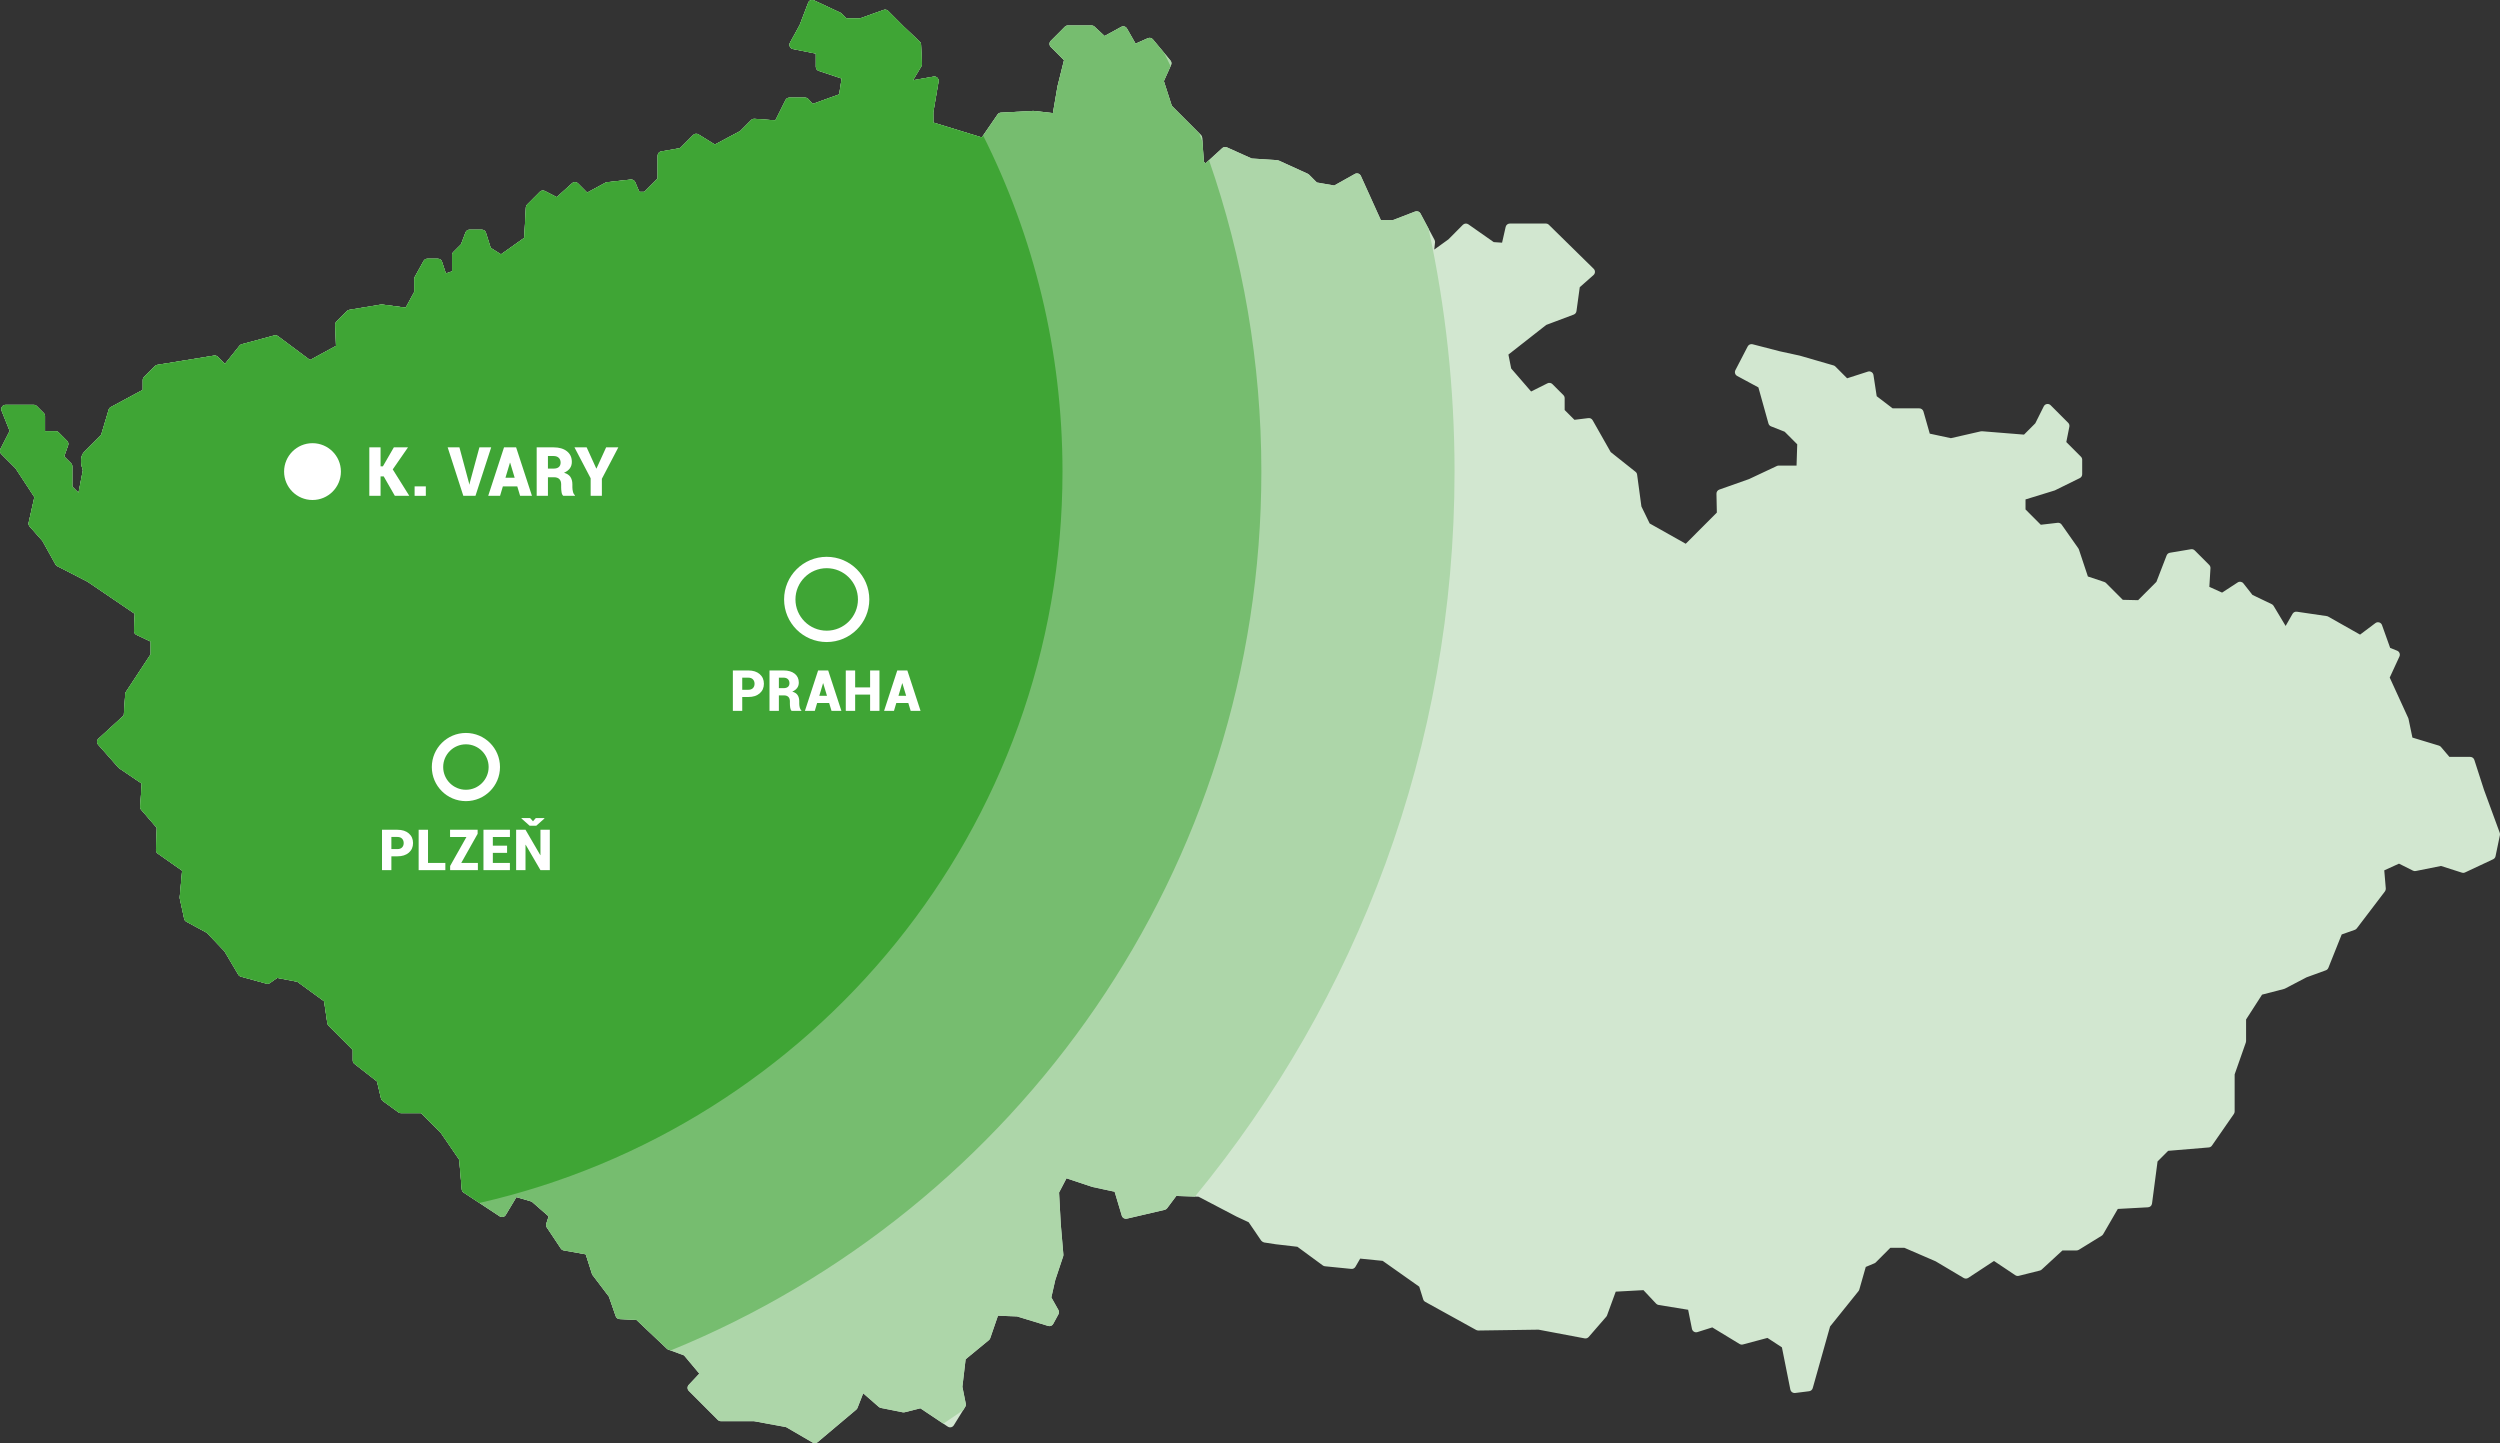 <?xml version="1.0" encoding="utf-8"?>
<!-- Generator: Adobe Illustrator 15.0.0, SVG Export Plug-In  -->
<!DOCTYPE svg PUBLIC "-//W3C//DTD SVG 1.1//EN" "http://www.w3.org/Graphics/SVG/1.1/DTD/svg11.dtd">
<svg version="1.1"
	 xmlns="http://www.w3.org/2000/svg" xmlns:xlink="http://www.w3.org/1999/xlink" xmlns:a="http://ns.adobe.com/AdobeSVGViewerExtensions/3.0/"
	 x="0px" y="0px" width="440px" height="254px" viewBox="0 0 440 254" enable-background="new 0 0 440 254" xml:space="preserve">
<rect x="0" y="0" width="440" height="254" fill="#333333" stroke="none"/>
<defs>
</defs>
<path fill="#D2E7D0" d="M439.954,146.565l-2.773-7.56l-1.7-5.268c-0.103-0.312-0.391-0.523-0.719-0.523h-3.668l-1.478-1.746
	c-0.094-0.111-0.217-0.192-0.356-0.235l-4.676-1.419l-0.683-3.28c-0.011-0.055-0.029-0.109-0.052-0.16l-3.258-7.119l1.711-3.712
	c0.086-0.187,0.091-0.402,0.015-0.595c-0.075-0.194-0.229-0.346-0.419-0.422l-1.23-0.494l-1.436-4.017
	c-0.077-0.226-0.262-0.399-0.49-0.468c-0.233-0.07-0.479-0.025-0.671,0.119l-2.699,2.028l-5.602-3.167
	c-0.078-0.047-0.168-0.076-0.26-0.09l-5.258-0.774c-0.308-0.044-0.611,0.103-0.767,0.373l-1.214,2.133l-2.122-3.542
	c-0.076-0.127-0.189-0.228-0.322-0.293l-3.396-1.627l-1.592-2.031c-0.241-0.307-0.68-0.379-1.004-0.167l-2.749,1.791l-2.242-1.011
	l0.198-3.276c0.014-0.215-0.065-0.426-0.217-0.58l-2.553-2.556c-0.17-0.172-0.411-0.254-0.658-0.212l-3.71,0.62
	c-0.264,0.044-0.482,0.223-0.578,0.473l-1.8,4.654l-3.217,3.221l-2.7-0.063l-2.956-2.962c-0.082-0.082-0.185-0.145-0.296-0.181
	l-2.89-0.965l-1.58-4.753c-0.023-0.07-0.057-0.136-0.099-0.196l-2.94-4.182c-0.16-0.226-0.43-0.35-0.703-0.316l-2.963,0.345
	l-2.69-2.695v-1.763l5.146-1.585l4.407-2.169c0.259-0.126,0.421-0.389,0.421-0.678v-2.556c0-0.199-0.079-0.392-0.22-0.533
	l-2.575-2.58l0.538-2.701c0.05-0.249-0.027-0.503-0.205-0.683l-3.093-3.097c-0.171-0.172-0.415-0.25-0.652-0.212
	c-0.24,0.039-0.446,0.191-0.554,0.408l-1.494,2.988l-1.986,1.992l-7.384-0.594c-0.078-0.009-0.154-0.002-0.227,0.017l-5.255,1.203
	l-3.721-0.799l-1.111-3.901c-0.095-0.325-0.391-0.549-0.727-0.549h-4.696l-2.804-2.139l-0.57-3.725
	c-0.033-0.219-0.161-0.412-0.348-0.527c-0.188-0.116-0.416-0.145-0.627-0.078l-3.662,1.177l-2.07-2.077
	c-0.09-0.09-0.201-0.156-0.323-0.19l-5.926-1.717l-3.527-0.768l-4.796-1.24c-0.339-0.086-0.696,0.072-0.857,0.384l-2.166,4.182
	c-0.188,0.366-0.05,0.816,0.313,1.013l3.737,2.016l1.771,6.353c0.063,0.228,0.229,0.412,0.449,0.5l2.405,0.948l2.21,2.214
	l-0.119,3.744h-3.137c-0.11,0-0.221,0.023-0.32,0.07l-4.915,2.31l-5.223,1.846c-0.308,0.109-0.51,0.401-0.502,0.728l0.069,3.318
	l-5.476,5.487l-6.346-3.571l-1.456-2.993l-0.756-5.611c-0.026-0.193-0.126-0.37-0.279-0.49l-4.37-3.472l-3.177-5.604
	c-0.149-0.264-0.444-0.416-0.747-0.375l-2.456,0.302l-1.722-1.724v-2.089c0-0.199-0.079-0.392-0.222-0.533l-1.934-1.938
	c-0.229-0.23-0.581-0.285-0.87-0.14l-2.879,1.441l-3.507-4.053l-0.487-2.447l6.656-5.218l4.839-1.819
	c0.26-0.097,0.444-0.328,0.482-0.604l0.58-4.214l2.421-2.138c0.155-0.138,0.248-0.337,0.254-0.546
	c0.005-0.208-0.076-0.412-0.226-0.558l-7.888-7.746c-0.141-0.139-0.33-0.215-0.528-0.215h-6.339c-0.353,0-0.659,0.243-0.735,0.587
	l-0.631,2.779l-1.467-0.099l-4.468-3.132c-0.298-0.207-0.707-0.174-0.965,0.085l-2.535,2.556l-2.502,1.802l0.134-1.266
	c0.016-0.151-0.013-0.303-0.084-0.435l-2.477-4.646c-0.178-0.338-0.579-0.485-0.935-0.349l-3.89,1.498h-2.156l-3.512-7.767
	c-0.089-0.193-0.252-0.338-0.451-0.406c-0.202-0.067-0.42-0.046-0.604,0.059l-3.632,2.036l-3.058-0.532l-1.379-1.379
	c-0.063-0.064-0.139-0.117-0.222-0.154l-5.101-2.325c-0.084-0.037-0.172-0.059-0.263-0.065l-4.505-0.3l-4.361-1.959
	c-0.273-0.124-0.595-0.071-0.816,0.131l-2.947,2.69l-0.297-0.297l-0.29-4.209c-0.012-0.183-0.09-0.354-0.219-0.482l-5.129-5.138
	l-1.402-4.353l1.273-2.833c0.119-0.263,0.077-0.57-0.108-0.793l-3.093-3.717c-0.215-0.26-0.577-0.344-0.885-0.207l-2.161,0.962
	l-1.519-2.66c-0.204-0.357-0.655-0.489-1.015-0.289l-2.926,1.6l-1.768-1.645c-0.139-0.129-0.323-0.202-0.513-0.202h-4.175
	c-0.2,0-0.391,0.079-0.533,0.22l-2.474,2.48c-0.142,0.142-0.221,0.333-0.221,0.534c0,0.199,0.08,0.391,0.221,0.533l2.327,2.333
	l-1.145,4.597l-0.808,4.718l-3.438-0.388l-5.722,0.31c-0.234,0.013-0.447,0.132-0.581,0.325l-2.778,4.037l-8.53-2.618l-0.008-1.792
	l0.928-5.422c0.042-0.242-0.037-0.489-0.211-0.662c-0.173-0.174-0.42-0.255-0.663-0.209l-3.63,0.643l1.469-2.454
	c0.076-0.126,0.113-0.273,0.107-0.423l-0.154-3.408c-0.009-0.195-0.094-0.379-0.235-0.515l-2.769-2.619l-2.783-2.787
	c-0.205-0.205-0.51-0.273-0.787-0.178l-4.207,1.505h-2.34l-0.862-0.863c-0.062-0.063-0.134-0.112-0.214-0.149l-4.639-2.17
	c-0.19-0.087-0.407-0.094-0.601-0.016c-0.194,0.079-0.347,0.234-0.421,0.43l-1.504,3.934l-1.701,3.101
	c-0.115,0.21-0.124,0.464-0.022,0.681c0.101,0.218,0.3,0.375,0.536,0.422l4.033,0.808v2.323c0,0.326,0.208,0.615,0.515,0.717
	l4.033,1.345l-0.447,2.801l-4.666,1.686l-0.743-0.85c-0.143-0.164-0.35-0.259-0.567-0.259h-2.785c-0.285,0-0.547,0.163-0.674,0.417
	l-1.785,3.576l-3.671-0.273c-0.218-0.011-0.434,0.064-0.589,0.219l-1.93,1.934l-4.467,2.377l-2.88-1.785
	c-0.295-0.183-0.682-0.14-0.93,0.107l-2.305,2.31l-3.322,0.578c-0.361,0.063-0.625,0.377-0.625,0.744v4.025l-2.341,2.346h-0.892
	l-0.732-1.71c-0.131-0.306-0.449-0.481-0.776-0.453l-4.175,0.465c-0.096,0.012-0.19,0.041-0.275,0.086l-3.218,1.746l-1.612-1.616
	c-0.284-0.284-0.739-0.297-1.038-0.028l-2.706,2.439l-2.089-1.077c-0.29-0.149-0.646-0.094-0.878,0.137l-2.243,2.246
	c-0.132,0.133-0.209,0.308-0.219,0.494l-0.29,5.367l-4.087,2.905l-1.813-1.135l-0.844-2.676c-0.099-0.315-0.39-0.528-0.719-0.528
	h-2.165c-0.313,0-0.594,0.195-0.705,0.487l-0.792,2.095l-1.355,1.356c-0.142,0.143-0.221,0.333-0.221,0.534v2.863l-1.089,0.365
	l-0.689-2.073c-0.103-0.307-0.391-0.515-0.715-0.515h-1.855c-0.274,0-0.526,0.149-0.659,0.389l-1.546,2.788
	c-0.063,0.11-0.095,0.237-0.095,0.365v2.287L71.4,54.153l-4.127-0.551c-0.073-0.008-0.148-0.008-0.224,0.004l-5.566,0.928
	c-0.155,0.026-0.298,0.1-0.409,0.211l-1.856,1.859c-0.148,0.149-0.228,0.352-0.22,0.562l0.138,3.715l-4.579,2.49l-5.645-4.206
	c-0.185-0.136-0.423-0.182-0.646-0.122l-5.721,1.548c-0.155,0.042-0.292,0.132-0.392,0.258l-2.567,3.212l-1.26-1.26
	c-0.172-0.174-0.417-0.258-0.657-0.212L27.7,64.215c-0.157,0.025-0.303,0.1-0.416,0.213l-1.934,1.936
	c-0.142,0.141-0.221,0.334-0.221,0.534v1.718l-5.634,3.04c-0.176,0.095-0.307,0.255-0.364,0.447l-1.337,4.466l-2.958,2.964
	c-0.938,0.939-0.486,2.575-0.249,3.235l-0.77,3.97l-1.096-1.097v-3.562c0-0.201-0.08-0.393-0.221-0.534l-1.209-1.211l0.691-1.953
	c0.097-0.273,0.028-0.58-0.178-0.786l-1.468-1.472C10.194,75.98,10.002,75.9,9.802,75.9H7.926v-2.65c0-0.202-0.08-0.393-0.221-0.535
	l-1.237-1.239c-0.141-0.141-0.333-0.221-0.533-0.221H0.987c-0.25,0-0.484,0.125-0.624,0.332c-0.141,0.208-0.168,0.47-0.076,0.705
	l1.419,3.553l-1.623,3.18c-0.149,0.292-0.093,0.646,0.139,0.877l2.498,2.501l3.338,5.089L5.045,91.98
	c-0.054,0.237,0.01,0.484,0.169,0.667l2.267,2.569l2.28,4.111c0.072,0.132,0.182,0.238,0.313,0.307l5.334,2.74l8.311,5.649
	l-0.135,2.987c-0.014,0.305,0.156,0.586,0.431,0.717l2.506,1.189v2.238l-4.359,6.626c-0.072,0.109-0.114,0.235-0.123,0.365
	l-0.252,3.772l-4.453,4.085c-0.304,0.278-0.328,0.748-0.056,1.059l3.556,4.027c0.042,0.047,0.089,0.088,0.142,0.124l3.972,2.699
	l-0.28,4.06c-0.014,0.197,0.052,0.394,0.182,0.546l2.745,3.183l-0.144,3.885c-0.009,0.254,0.112,0.498,0.321,0.646l4.282,3.003
	l-0.425,4.677c-0.007,0.076-0.002,0.151,0.015,0.228l0.773,3.563c0.046,0.216,0.184,0.399,0.377,0.505l3.607,1.957l3.106,3.258
	l2.431,4.108c0.1,0.168,0.26,0.292,0.448,0.345l4.484,1.237c0.217,0.063,0.449,0.021,0.633-0.107l1.285-0.901l3.542,0.683
	l4.711,3.431l0.573,3.87c0.023,0.16,0.098,0.307,0.212,0.422l4.264,4.272v1.854c0,0.234,0.108,0.452,0.292,0.597l3.966,3.09
	l0.712,2.994c0.041,0.177,0.145,0.331,0.292,0.437l2.783,2.015c0.129,0.095,0.283,0.146,0.441,0.146h3.555l3.44,3.446l3.25,4.734
	l0.447,5.223c0.02,0.23,0.144,0.44,0.337,0.567l6.34,4.183c0.124,0.081,0.268,0.122,0.414,0.122c0.056,0,0.112-0.005,0.167-0.018
	c0.201-0.047,0.374-0.171,0.479-0.348l1.879-3.136l2.697,0.787l2.981,2.604l-0.417,1.292c-0.071,0.218-0.037,0.46,0.09,0.648
	l2.474,3.718c0.114,0.171,0.292,0.289,0.495,0.326l3.884,0.695l1.099,3.439c0.026,0.081,0.066,0.157,0.118,0.226l2.865,3.778
	l1.198,3.449c0.101,0.291,0.368,0.492,0.676,0.507l2.969,0.142l5.364,5.072c0.074,0.072,0.161,0.127,0.257,0.161l2.75,1.014
	l2.688,3.208l-1.862,1.988c-0.278,0.298-0.271,0.763,0.017,1.051l5.103,5.113c0.142,0.139,0.333,0.22,0.533,0.22h5.808l5.68,1.046
	l4.682,2.725c0.117,0.068,0.248,0.103,0.378,0.103c0.174,0,0.346-0.061,0.486-0.179l6.804-5.729
	c0.096-0.082,0.171-0.188,0.217-0.303l1.002-2.566l2.75,2.396c0.098,0.084,0.218,0.145,0.346,0.171l3.866,0.775
	c0.108,0.019,0.223,0.016,0.331-0.008l2.77-0.697l4.825,3.225c0.171,0.115,0.379,0.154,0.579,0.11c0.2-0.045,0.373-0.168,0.48-0.342
	l2.011-3.252c0.101-0.163,0.136-0.358,0.098-0.547l-0.596-2.979l0.57-4.847l4.094-3.368c0.108-0.089,0.189-0.204,0.234-0.339
	l1.364-3.961l3.364,0.132l5.474,1.673c0.342,0.104,0.711-0.044,0.882-0.36l0.928-1.705c0.125-0.228,0.123-0.504-0.004-0.729
	l-1.25-2.226l0.689-3.053l1.392-4.182c0.032-0.098,0.045-0.203,0.037-0.306l-0.462-5.396l-0.298-5.524l1.307-2.502l4.575,1.524
	l3.895,0.835l1.264,4.222c0.114,0.381,0.506,0.607,0.893,0.518l6.649-1.55c0.173-0.039,0.327-0.14,0.434-0.281l1.619-2.164
	l3.92,0.136l6.684,3.497l2.132,0.997l2.204,3.235c0.019,0.028,0.055,0.039,0.076,0.065c0.054,0.061,0.109,0.112,0.181,0.151
	c0.041,0.023,0.084,0.037,0.129,0.053c0.041,0.016,0.076,0.042,0.12,0.052l2.039,0.313l3.822,0.445l4.479,3.288
	c0.108,0.08,0.237,0.13,0.371,0.143l4.64,0.464c0.295,0.033,0.576-0.115,0.727-0.372l0.837-1.44l3.96,0.397l6.433,4.542l0.698,2.233
	c0.059,0.187,0.186,0.341,0.355,0.436l8.969,4.955c0.114,0.063,0.232,0.076,0.375,0.094l10.596-0.151l8.121,1.533
	c0.262,0.053,0.533-0.041,0.709-0.246l3.093-3.563c0.061-0.068,0.106-0.146,0.138-0.234l1.53-4.18l4.878-0.265l2.231,2.378
	c0.114,0.12,0.266,0.201,0.43,0.228l5.206,0.847l0.672,3.36c0.041,0.209,0.171,0.391,0.354,0.501
	c0.184,0.108,0.406,0.135,0.611,0.067l2.612-0.824l4.81,2.922c0.175,0.104,0.386,0.134,0.585,0.081l4.315-1.153l2.546,1.66
	l1.484,7.433c0.07,0.356,0.385,0.606,0.739,0.606c0.03,0,0.062-0.003,0.095-0.005l2.473-0.311c0.301-0.036,0.549-0.251,0.632-0.541
	l3.054-10.854l5.007-6.229c0.063-0.079,0.108-0.168,0.136-0.265l1.138-3.988l1.52-0.636c0.092-0.037,0.175-0.092,0.243-0.162
	l2.563-2.567h2.47l5.492,2.372l4.949,2.942c0.247,0.149,0.557,0.139,0.799-0.017l4.532-2.979l3.76,2.512
	c0.176,0.119,0.393,0.153,0.6,0.105l3.713-0.931c0.122-0.031,0.235-0.091,0.326-0.178l3.651-3.363h2.489
	c0.14,0,0.276-0.039,0.395-0.112l4.021-2.478c0.105-0.066,0.193-0.156,0.257-0.264l2.578-4.45l5.316-0.288
	c0.362-0.019,0.657-0.295,0.706-0.654l0.972-7.414l1.867-1.87l7.147-0.597c0.226-0.019,0.429-0.137,0.556-0.32l3.867-5.577
	c0.086-0.126,0.133-0.276,0.133-0.432v-6.53l1.968-5.611c0.029-0.08,0.044-0.166,0.044-0.25v-3.804l2.812-4.369l3.893-1.009
	c0.056-0.016,0.107-0.037,0.157-0.063l3.776-1.974l3.402-1.239c0.201-0.073,0.361-0.229,0.443-0.429l2.347-5.879l2.309-0.814
	c0.139-0.05,0.259-0.138,0.348-0.256l4.949-6.504c0.113-0.149,0.168-0.337,0.152-0.522l-0.268-3.187l2.592-1.18l2.463,1.231
	c0.148,0.077,0.316,0.098,0.484,0.066l4.448-0.892l3.68,1.18c0.184,0.058,0.379,0.045,0.551-0.037l4.946-2.321
	c0.215-0.104,0.371-0.297,0.42-0.531l0.771-3.717C440.013,146.842,440.003,146.699,439.954,146.565z"/>
<path fill="#ADD6A9" d="M251.426,40.236l-1.418-2.66c-0.178-0.338-0.579-0.485-0.935-0.349l-3.89,1.498h-2.156l-3.512-7.767
	c-0.089-0.193-0.252-0.338-0.451-0.406c-0.202-0.067-0.42-0.046-0.604,0.059l-3.632,2.036l-3.058-0.532l-1.379-1.379
	c-0.063-0.064-0.139-0.117-0.222-0.154l-5.101-2.325c-0.084-0.037-0.172-0.059-0.263-0.065l-4.505-0.3l-4.361-1.959
	c-0.273-0.124-0.595-0.071-0.816,0.131l-2.947,2.69l-0.297-0.297l-0.29-4.209c-0.012-0.183-0.09-0.354-0.219-0.482l-5.129-5.138
	l-1.402-4.353l1.273-2.833c0.119-0.263,0.077-0.57-0.108-0.793l-3.093-3.717c-0.215-0.26-0.577-0.344-0.885-0.207l-2.161,0.962
	l-1.519-2.66c-0.204-0.357-0.655-0.489-1.015-0.289l-2.926,1.6l-1.768-1.645c-0.139-0.129-0.323-0.202-0.513-0.202h-4.175
	c-0.2,0-0.391,0.079-0.533,0.22l-2.474,2.48c-0.142,0.142-0.221,0.333-0.221,0.534c0,0.199,0.08,0.391,0.221,0.533l2.327,2.333
	l-1.145,4.597l-0.808,4.718l-3.438-0.388l-5.722,0.31c-0.234,0.013-0.447,0.132-0.581,0.325l-2.778,4.037l-8.53-2.618l-0.008-1.792
	l0.928-5.422c0.042-0.242-0.037-0.489-0.211-0.662c-0.173-0.174-0.42-0.255-0.663-0.209l-3.63,0.643l1.469-2.454
	c0.076-0.126,0.113-0.273,0.107-0.423l-0.154-3.408c-0.009-0.195-0.094-0.379-0.235-0.515l-2.769-2.619l-2.783-2.787
	c-0.205-0.205-0.51-0.273-0.787-0.178l-4.207,1.505h-2.34l-0.862-0.863c-0.062-0.063-0.134-0.112-0.214-0.149l-4.639-2.17
	c-0.19-0.087-0.407-0.094-0.601-0.016c-0.194,0.079-0.347,0.234-0.421,0.43l-1.504,3.934l-1.701,3.101
	c-0.115,0.21-0.124,0.464-0.022,0.681c0.101,0.218,0.3,0.375,0.536,0.422l4.033,0.808v2.323c0,0.326,0.208,0.615,0.515,0.717
	l4.033,1.345l-0.447,2.801l-4.666,1.686l-0.743-0.85c-0.143-0.164-0.35-0.259-0.567-0.259h-2.785c-0.285,0-0.547,0.163-0.674,0.417
	l-1.785,3.576l-3.671-0.273c-0.218-0.011-0.434,0.064-0.589,0.219l-1.93,1.934l-4.467,2.377l-2.88-1.785
	c-0.295-0.183-0.682-0.14-0.93,0.107l-2.305,2.31l-3.322,0.578c-0.361,0.063-0.625,0.377-0.625,0.744v4.025l-2.341,2.346h-0.892
	l-0.732-1.71c-0.131-0.306-0.449-0.481-0.776-0.453l-4.175,0.465c-0.096,0.012-0.19,0.041-0.275,0.086l-3.218,1.746l-1.612-1.616
	c-0.284-0.284-0.739-0.297-1.038-0.028l-2.706,2.439l-2.089-1.077c-0.29-0.149-0.646-0.094-0.878,0.137l-2.243,2.246
	c-0.132,0.133-0.209,0.308-0.219,0.494l-0.29,5.367l-4.087,2.905l-1.813-1.135l-0.844-2.676c-0.099-0.315-0.39-0.528-0.719-0.528
	h-2.165c-0.313,0-0.594,0.195-0.705,0.487l-0.792,2.095l-1.355,1.356c-0.142,0.143-0.221,0.333-0.221,0.534v2.863l-1.089,0.365
	l-0.689-2.073c-0.103-0.307-0.391-0.515-0.715-0.515h-1.855c-0.274,0-0.526,0.149-0.659,0.389l-1.546,2.788
	c-0.063,0.11-0.095,0.237-0.095,0.365v2.287L71.4,54.153l-4.127-0.551c-0.073-0.008-0.148-0.008-0.224,0.004l-5.566,0.928
	c-0.155,0.026-0.298,0.1-0.409,0.211l-1.856,1.859c-0.148,0.149-0.228,0.352-0.22,0.562l0.138,3.715l-4.579,2.49l-5.645-4.206
	c-0.185-0.136-0.423-0.182-0.646-0.122l-5.721,1.548c-0.155,0.042-0.292,0.132-0.392,0.258l-2.567,3.212l-1.26-1.26
	c-0.172-0.174-0.417-0.258-0.657-0.212L27.7,64.215c-0.157,0.025-0.303,0.1-0.416,0.213l-1.934,1.936
	c-0.142,0.141-0.221,0.334-0.221,0.534v1.718l-5.634,3.04c-0.176,0.095-0.307,0.255-0.364,0.447l-1.337,4.466l-2.958,2.964
	c-0.938,0.939-0.486,2.575-0.249,3.235l-0.77,3.97l-1.096-1.097v-3.562c0-0.201-0.08-0.393-0.221-0.534l-1.209-1.211l0.691-1.953
	c0.097-0.273,0.028-0.58-0.178-0.786l-1.468-1.472C10.194,75.98,10.002,75.9,9.802,75.9H7.926v-2.65c0-0.202-0.08-0.393-0.221-0.535
	l-1.237-1.239c-0.141-0.141-0.333-0.221-0.533-0.221H0.987c-0.25,0-0.484,0.125-0.624,0.332c-0.141,0.208-0.168,0.47-0.076,0.705
	l1.419,3.553l-1.623,3.18c-0.149,0.292-0.093,0.646,0.139,0.877l2.498,2.501l3.338,5.089L5.045,91.98
	c-0.054,0.237,0.01,0.484,0.169,0.667l2.267,2.569l2.28,4.111c0.072,0.132,0.182,0.238,0.313,0.307l5.334,2.74l8.311,5.649
	l-0.135,2.987c-0.014,0.305,0.156,0.586,0.431,0.717l2.506,1.189v2.238l-4.359,6.626c-0.072,0.109-0.114,0.235-0.123,0.365
	l-0.252,3.772l-4.453,4.085c-0.304,0.278-0.328,0.748-0.056,1.059l3.556,4.027c0.042,0.047,0.089,0.088,0.142,0.124l3.972,2.699
	l-0.28,4.06c-0.014,0.197,0.052,0.394,0.182,0.546l2.745,3.183l-0.144,3.885c-0.009,0.254,0.112,0.498,0.321,0.646l4.282,3.003
	l-0.425,4.677c-0.007,0.076-0.002,0.151,0.015,0.228l0.773,3.563c0.046,0.216,0.184,0.399,0.377,0.505l3.607,1.957l3.106,3.258
	l2.431,4.108c0.1,0.168,0.26,0.292,0.448,0.345l4.484,1.237c0.217,0.063,0.449,0.021,0.633-0.107l1.285-0.901l3.542,0.683
	l4.711,3.431l0.573,3.87c0.023,0.16,0.098,0.307,0.212,0.422l4.264,4.272v1.854c0,0.234,0.108,0.452,0.292,0.597l3.966,3.09
	l0.712,2.994c0.041,0.177,0.145,0.331,0.292,0.437l2.783,2.015c0.129,0.095,0.283,0.146,0.441,0.146h3.555l3.44,3.446l3.25,4.734
	l0.447,5.223c0.02,0.23,0.144,0.44,0.337,0.567l6.34,4.183c0.124,0.081,0.268,0.122,0.414,0.122c0.056,0,0.112-0.005,0.167-0.018
	c0.201-0.047,0.374-0.171,0.479-0.348l1.879-3.136l2.697,0.787l2.981,2.604l-0.417,1.292c-0.071,0.218-0.037,0.46,0.09,0.648
	l2.474,3.718c0.114,0.171,0.292,0.289,0.495,0.326l3.884,0.695l1.099,3.439c0.026,0.081,0.066,0.157,0.118,0.226l2.865,3.778
	l1.198,3.449c0.101,0.291,0.368,0.492,0.676,0.507l2.969,0.142l5.364,5.072c0.074,0.072,0.161,0.127,0.257,0.161l2.75,1.014
	l2.688,3.208l-1.862,1.988c-0.278,0.298-0.271,0.763,0.017,1.051l5.103,5.113c0.142,0.139,0.333,0.22,0.533,0.22h5.808l5.68,1.046
	l4.682,2.725c0.117,0.068,0.248,0.103,0.378,0.103c0.174,0,0.346-0.061,0.486-0.179l6.804-5.729
	c0.096-0.082,0.171-0.188,0.217-0.303l1.002-2.566l2.75,2.396c0.098,0.084,0.218,0.145,0.346,0.171l3.866,0.775
	c0.108,0.019,0.223,0.016,0.331-0.008l2.77-0.697l4.044,2.703c1.17-0.777,2.331-1.567,3.484-2.368l0.367-0.594
	c0.101-0.163,0.136-0.358,0.098-0.547l-0.596-2.979l0.57-4.847l4.094-3.368c0.108-0.089,0.189-0.204,0.234-0.339l1.364-3.961
	l3.364,0.132l5.474,1.673c0.342,0.104,0.711-0.044,0.882-0.36l0.928-1.705c0.125-0.228,0.123-0.504-0.004-0.729l-1.25-2.226
	l0.689-3.053l1.392-4.182c0.032-0.098,0.045-0.203,0.037-0.306l-0.462-5.396l-0.298-5.524l1.307-2.502l4.575,1.524l3.895,0.835
	l1.264,4.222c0.114,0.381,0.506,0.607,0.893,0.518l6.649-1.55c0.173-0.039,0.327-0.14,0.434-0.281l1.619-2.164l3.277,0.113
	C238.856,175.892,256,131.448,256,83C256,68.323,254.412,54.019,251.426,40.236z"/>
<path fill="#76BD6F" d="M212.788,28.197l-0.611,0.558l-0.297-0.297l-0.239-3.47c-0.19-0.515-0.389-1.025-0.584-1.538l-4.814-4.823
	l-1.402-4.353l1.181-2.628c-0.371-0.782-0.748-1.56-1.129-2.335l-1.98-2.379c-0.215-0.26-0.577-0.344-0.885-0.207l-2.161,0.962
	l-1.519-2.66c-0.204-0.357-0.655-0.489-1.015-0.289l-2.926,1.6l-1.768-1.645c-0.139-0.129-0.323-0.202-0.513-0.202h-4.175
	c-0.2,0-0.391,0.079-0.533,0.22l-2.474,2.48c-0.142,0.142-0.221,0.333-0.221,0.534c0,0.199,0.08,0.391,0.221,0.533l2.327,2.333
	l-1.145,4.597l-0.808,4.718l-3.438-0.388l-5.722,0.31c-0.234,0.013-0.447,0.132-0.581,0.325l-2.778,4.037l-8.53-2.618l-0.008-1.792
	l0.928-5.422c0.042-0.242-0.037-0.489-0.211-0.662c-0.173-0.174-0.42-0.255-0.663-0.209l-3.63,0.643l1.469-2.454
	c0.076-0.126,0.113-0.273,0.107-0.423l-0.154-3.408c-0.009-0.195-0.094-0.379-0.235-0.515l-2.769-2.619l-2.783-2.787
	c-0.205-0.205-0.51-0.273-0.787-0.178l-4.207,1.505h-2.34l-0.862-0.863c-0.062-0.063-0.134-0.112-0.214-0.149l-4.639-2.17
	c-0.19-0.087-0.407-0.094-0.601-0.016c-0.194,0.079-0.347,0.234-0.421,0.43l-1.504,3.934l-1.701,3.101
	c-0.115,0.21-0.124,0.464-0.022,0.681c0.101,0.218,0.3,0.375,0.536,0.422l4.033,0.808v2.323c0,0.326,0.208,0.615,0.515,0.717
	l4.033,1.345l-0.447,2.801l-4.666,1.686l-0.743-0.85c-0.143-0.164-0.35-0.259-0.567-0.259h-2.785c-0.285,0-0.547,0.163-0.674,0.417
	l-1.785,3.576l-3.671-0.273c-0.218-0.011-0.434,0.064-0.589,0.219l-1.93,1.934l-4.467,2.377l-2.88-1.785
	c-0.295-0.183-0.682-0.14-0.93,0.107l-2.305,2.31l-3.322,0.578c-0.361,0.063-0.625,0.377-0.625,0.744v4.025l-2.341,2.346h-0.892
	l-0.732-1.71c-0.131-0.306-0.449-0.481-0.776-0.453l-4.175,0.465c-0.096,0.012-0.19,0.041-0.275,0.086l-3.218,1.746l-1.612-1.616
	c-0.284-0.284-0.739-0.297-1.038-0.028l-2.706,2.439l-2.089-1.077c-0.29-0.149-0.646-0.094-0.878,0.137l-2.243,2.246
	c-0.132,0.133-0.209,0.308-0.219,0.494l-0.29,5.367l-4.087,2.905l-1.813-1.135l-0.844-2.676c-0.099-0.315-0.39-0.528-0.719-0.528
	h-2.165c-0.313,0-0.594,0.195-0.705,0.487l-0.792,2.095l-1.355,1.356c-0.142,0.143-0.221,0.333-0.221,0.534v2.863l-1.089,0.365
	l-0.689-2.073c-0.103-0.307-0.391-0.515-0.715-0.515h-1.855c-0.274,0-0.526,0.149-0.659,0.389l-1.546,2.788
	c-0.063,0.11-0.095,0.237-0.095,0.365v2.287L71.4,54.153l-4.127-0.551c-0.073-0.008-0.148-0.008-0.224,0.004l-5.566,0.928
	c-0.155,0.026-0.298,0.1-0.409,0.211l-1.856,1.859c-0.148,0.149-0.228,0.352-0.22,0.562l0.138,3.715l-4.579,2.49l-5.645-4.206
	c-0.185-0.136-0.423-0.182-0.646-0.122l-5.721,1.548c-0.155,0.042-0.292,0.132-0.392,0.258l-2.567,3.212l-1.26-1.26
	c-0.172-0.174-0.417-0.258-0.657-0.212L27.7,64.215c-0.157,0.025-0.303,0.1-0.416,0.213l-1.934,1.936
	c-0.142,0.141-0.221,0.334-0.221,0.534v1.718l-5.634,3.04c-0.176,0.095-0.307,0.255-0.364,0.447l-1.337,4.466l-2.958,2.964
	c-0.938,0.939-0.486,2.575-0.249,3.235l-0.77,3.97l-1.096-1.097v-3.562c0-0.201-0.08-0.393-0.221-0.534l-1.209-1.211l0.691-1.953
	c0.097-0.273,0.028-0.58-0.178-0.786l-1.468-1.472C10.194,75.98,10.002,75.9,9.802,75.9H7.926v-2.65c0-0.202-0.08-0.393-0.221-0.535
	l-1.237-1.239c-0.141-0.141-0.333-0.221-0.533-0.221H0.987c-0.25,0-0.484,0.125-0.624,0.332c-0.141,0.208-0.168,0.47-0.076,0.705
	l1.419,3.553l-1.623,3.18c-0.149,0.292-0.093,0.646,0.139,0.877l2.498,2.501l3.338,5.089L5.045,91.98
	c-0.054,0.237,0.01,0.484,0.169,0.667l2.267,2.569l2.28,4.111c0.072,0.132,0.182,0.238,0.313,0.307l5.334,2.74l8.311,5.649
	l-0.135,2.987c-0.014,0.305,0.156,0.586,0.431,0.717l2.506,1.189v2.238l-4.359,6.626c-0.072,0.109-0.114,0.235-0.123,0.365
	l-0.252,3.772l-4.453,4.085c-0.304,0.278-0.328,0.748-0.056,1.059l3.556,4.027c0.042,0.047,0.089,0.088,0.142,0.124l3.972,2.699
	l-0.28,4.06c-0.014,0.197,0.052,0.394,0.182,0.546l2.745,3.183l-0.144,3.885c-0.009,0.254,0.112,0.498,0.321,0.646l4.282,3.003
	l-0.425,4.677c-0.007,0.076-0.002,0.151,0.015,0.228l0.773,3.563c0.046,0.216,0.184,0.399,0.377,0.505l3.607,1.957l3.106,3.258
	l2.431,4.108c0.1,0.168,0.26,0.292,0.448,0.345l4.484,1.237c0.217,0.063,0.449,0.021,0.633-0.107l1.285-0.901l3.542,0.683
	l4.711,3.431l0.573,3.87c0.023,0.16,0.098,0.307,0.212,0.422l4.264,4.272v1.854c0,0.234,0.108,0.452,0.292,0.597l3.966,3.09
	l0.712,2.994c0.041,0.177,0.145,0.331,0.292,0.437l2.783,2.015c0.129,0.095,0.283,0.146,0.441,0.146h3.555l3.44,3.446l3.25,4.734
	l0.447,5.223c0.02,0.23,0.144,0.44,0.337,0.567l6.34,4.183c0.124,0.081,0.268,0.122,0.414,0.122c0.056,0,0.112-0.005,0.167-0.018
	c0.201-0.047,0.374-0.171,0.479-0.348l1.879-3.136l2.697,0.787l2.981,2.604l-0.417,1.292c-0.071,0.218-0.037,0.46,0.09,0.648
	l2.474,3.718c0.114,0.171,0.292,0.289,0.495,0.326l3.884,0.695l1.099,3.439c0.026,0.081,0.066,0.157,0.118,0.226l2.865,3.778
	l1.198,3.449c0.101,0.291,0.368,0.492,0.676,0.507l2.969,0.142l5.364,5.072c0.074,0.072,0.161,0.127,0.257,0.161l0.399,0.147
	C179.017,212.804,222,152.927,222,83C222,63.802,218.75,45.365,212.788,28.197z"/>
<path fill="#3FA535" d="M173.03,23.854l-0.231,0.336l-8.53-2.618l-0.008-1.792l0.928-5.422c0.042-0.242-0.037-0.489-0.211-0.662
	c-0.173-0.174-0.42-0.255-0.663-0.209l-3.63,0.643l1.469-2.454c0.076-0.126,0.113-0.273,0.107-0.423l-0.154-3.408
	c-0.009-0.195-0.094-0.379-0.235-0.515l-2.769-2.619l-2.783-2.787c-0.205-0.205-0.51-0.273-0.787-0.178l-4.207,1.505h-2.34
	l-0.862-0.863c-0.062-0.063-0.134-0.112-0.214-0.149l-4.639-2.17c-0.19-0.087-0.407-0.094-0.601-0.016
	c-0.194,0.079-0.347,0.234-0.421,0.43l-1.504,3.934l-1.701,3.101c-0.115,0.21-0.124,0.464-0.022,0.681
	c0.101,0.218,0.3,0.375,0.536,0.422l4.033,0.808v2.323c0,0.326,0.208,0.615,0.515,0.717l4.033,1.345l-0.447,2.801l-4.666,1.686
	l-0.743-0.85c-0.143-0.164-0.35-0.259-0.567-0.259h-2.785c-0.285,0-0.547,0.163-0.674,0.417l-1.785,3.576l-3.671-0.273
	c-0.218-0.011-0.434,0.064-0.589,0.219l-1.93,1.934l-4.467,2.377l-2.88-1.785c-0.295-0.183-0.682-0.14-0.93,0.107l-2.305,2.31
	l-3.322,0.578c-0.361,0.063-0.625,0.377-0.625,0.744v4.025l-2.341,2.346h-0.892l-0.732-1.71c-0.131-0.306-0.449-0.481-0.776-0.453
	l-4.175,0.465c-0.096,0.012-0.19,0.041-0.275,0.086l-3.218,1.746l-1.612-1.616c-0.284-0.284-0.739-0.297-1.038-0.028l-2.706,2.439
	l-2.089-1.077c-0.29-0.149-0.646-0.094-0.878,0.137l-2.243,2.246c-0.132,0.133-0.209,0.308-0.219,0.494l-0.29,5.367l-4.087,2.905
	l-1.813-1.135l-0.844-2.676c-0.099-0.315-0.39-0.528-0.719-0.528h-2.165c-0.313,0-0.594,0.195-0.705,0.487l-0.792,2.095
	l-1.355,1.356c-0.142,0.143-0.221,0.333-0.221,0.534v2.863l-1.089,0.365l-0.689-2.073c-0.103-0.307-0.391-0.515-0.715-0.515h-1.855
	c-0.274,0-0.526,0.149-0.659,0.389l-1.546,2.788c-0.063,0.11-0.095,0.237-0.095,0.365v2.287L71.4,54.153l-4.127-0.551
	c-0.073-0.008-0.148-0.008-0.224,0.004l-5.566,0.928c-0.155,0.026-0.298,0.1-0.409,0.211l-1.856,1.859
	c-0.148,0.149-0.228,0.352-0.22,0.562l0.138,3.715l-4.579,2.49l-5.645-4.206c-0.185-0.136-0.423-0.182-0.646-0.122l-5.721,1.548
	c-0.155,0.042-0.292,0.132-0.392,0.258l-2.567,3.212l-1.26-1.26c-0.172-0.174-0.417-0.258-0.657-0.212L27.7,64.215
	c-0.157,0.025-0.303,0.1-0.416,0.213l-1.934,1.936c-0.142,0.141-0.221,0.334-0.221,0.534v1.718l-5.634,3.04
	c-0.176,0.095-0.307,0.255-0.364,0.447l-1.337,4.466l-2.958,2.964c-0.938,0.939-0.486,2.575-0.249,3.235l-0.77,3.97l-1.096-1.097
	v-3.562c0-0.201-0.08-0.393-0.221-0.534l-1.209-1.211l0.691-1.953c0.097-0.273,0.028-0.58-0.178-0.786l-1.468-1.472
	C10.194,75.98,10.002,75.9,9.802,75.9H7.926v-2.65c0-0.202-0.08-0.393-0.221-0.535l-1.237-1.239
	c-0.141-0.141-0.333-0.221-0.533-0.221H0.987c-0.25,0-0.484,0.125-0.624,0.332c-0.141,0.208-0.168,0.47-0.076,0.705l1.419,3.553
	l-1.623,3.18c-0.149,0.292-0.093,0.646,0.139,0.877l2.498,2.501l3.338,5.089L5.045,91.98c-0.054,0.237,0.01,0.484,0.169,0.667
	l2.267,2.569l2.28,4.111c0.072,0.132,0.182,0.238,0.313,0.307l5.334,2.74l8.311,5.649l-0.135,2.987
	c-0.014,0.305,0.156,0.586,0.431,0.717l2.506,1.189v2.238l-4.359,6.626c-0.072,0.109-0.114,0.235-0.123,0.365l-0.252,3.772
	l-4.453,4.085c-0.304,0.278-0.328,0.748-0.056,1.059l3.556,4.027c0.042,0.047,0.089,0.088,0.142,0.124l3.972,2.699l-0.28,4.06
	c-0.014,0.197,0.052,0.394,0.182,0.546l2.745,3.183l-0.144,3.885c-0.009,0.254,0.112,0.498,0.321,0.646l4.282,3.003l-0.425,4.677
	c-0.007,0.076-0.002,0.151,0.015,0.228l0.773,3.563c0.046,0.216,0.184,0.399,0.377,0.505l3.607,1.957l3.106,3.258l2.431,4.108
	c0.1,0.168,0.26,0.292,0.448,0.345l4.484,1.237c0.217,0.063,0.449,0.021,0.633-0.107l1.285-0.901l3.542,0.683l4.711,3.431
	l0.573,3.87c0.023,0.16,0.098,0.307,0.212,0.422l4.264,4.272v1.854c0,0.234,0.108,0.452,0.292,0.597l3.966,3.09l0.712,2.994
	c0.041,0.177,0.145,0.331,0.292,0.437l2.783,2.015c0.129,0.095,0.283,0.146,0.441,0.146h3.555l3.44,3.446l3.25,4.734l0.447,5.223
	c0.02,0.23,0.144,0.44,0.337,0.567l2.774,1.83C143.139,198.357,187,145.804,187,83C187,61.734,181.964,41.647,173.03,23.854z"/>
<circle fill="#FFFFFF" cx="55" cy="83" r="5"/>
<g>
	<path fill="#FFFFFF" d="M82,131c2.206,0,4,1.794,4,4s-1.794,4-4,4s-4-1.794-4-4S79.794,131,82,131 M82,129c-3.313,0-6,2.687-6,6
		s2.687,6,6,6s6-2.687,6-6S85.313,129,82,129L82,129z"/>
</g>
<g>
	<path fill="#FFFFFF" d="M145.5,100c3.033,0,5.5,2.467,5.5,5.5s-2.467,5.5-5.5,5.5s-5.5-2.467-5.5-5.5S142.467,100,145.5,100
		 M145.5,98c-4.142,0-7.5,3.357-7.5,7.5s3.358,7.5,7.5,7.5s7.5-3.357,7.5-7.5S149.642,98,145.5,98L145.5,98z"/>
</g>
<path fill="#FFFFFF" d="M67.531,83.844H66.98v3.422H65v-8.531h1.98v3.34h0.41l1.928-3.34h2.49l-2.684,3.879l2.912,4.652h-2.543
	L67.531,83.844z"/>
<path fill="#FFFFFF" d="M74.946,87.266h-1.975v-1.664h1.975V87.266z"/>
<path fill="#FFFFFF" d="M82.528,84.951l0.059,0.311h0.035l0.059-0.287l1.693-6.24h2.074l-2.766,8.531h-2.139l-2.754-8.531h2.068
	L82.528,84.951z"/>
<path fill="#FFFFFF" d="M91.04,85.607h-2.537l-0.492,1.658h-2.086l2.783-8.531h1.061v0.006l0.006-0.006h1.061l2.789,8.531h-2.086
	L91.04,85.607z M88.96,84.084h1.623l-0.797-2.648h-0.035L88.96,84.084z"/>
<path fill="#FFFFFF" d="M96.436,83.996v3.27h-1.98v-8.531h2.971c0.988,0,1.771,0.229,2.35,0.686s0.867,1.082,0.867,1.875
	c0,0.441-0.116,0.82-0.349,1.137s-0.575,0.574-1.028,0.773c0.523,0.148,0.899,0.396,1.128,0.741s0.343,0.776,0.343,1.292v0.539
	c0,0.223,0.033,0.477,0.1,0.762s0.182,0.488,0.346,0.609v0.117h-2.045c-0.156-0.121-0.258-0.334-0.305-0.639s-0.07-0.592-0.07-0.861
	V85.25c0-0.406-0.107-0.717-0.322-0.932s-0.529-0.322-0.943-0.322H96.436z M96.436,82.473h1.002c0.398,0,0.703-0.091,0.914-0.272
	s0.316-0.442,0.316-0.782c0-0.348-0.108-0.628-0.325-0.841s-0.522-0.319-0.917-0.319h-0.99V82.473z"/>
<path fill="#FFFFFF" d="M104.946,82.461h0.035l1.699-3.727h2.145l-2.895,5.531v3h-1.975v-3.088l-2.848-5.443h2.145L104.946,82.461z"
	/>
<path fill="#FFFFFF" d="M68.883,150.71v2.437h-1.65v-7.109h2.715c0.843,0,1.512,0.215,2.007,0.645s0.742,0.994,0.742,1.694
	s-0.248,1.264-0.742,1.692c-0.495,0.428-1.164,0.642-2.007,0.642H68.883z M68.883,149.44h1.064c0.358,0,0.631-0.099,0.82-0.296
	c0.189-0.196,0.283-0.449,0.283-0.759c0-0.315-0.094-0.575-0.281-0.776s-0.461-0.303-0.823-0.303h-1.064V149.44z"/>
<path fill="#FFFFFF" d="M75.331,151.877h3.052v1.27h-4.702v-7.109h1.65V151.877z"/>
<path fill="#FFFFFF" d="M81.178,151.877h2.93v1.27h-4.883v-0.742l2.871-5.098H79.21v-1.27h4.854v0.713L81.178,151.877z"/>
<path fill="#FFFFFF" d="M89.245,150.104H86.74v1.772h3.003v1.27h-4.653v-7.109h4.658v1.27H86.74v1.528h2.505V150.104z"/>
<path fill="#FFFFFF" d="M96.767,153.146h-1.646l-2.603-4.473l-0.029,0.01v4.463h-1.65v-7.109h1.65l2.603,4.468l0.029-0.01v-4.458
	h1.646V153.146z M93.803,144.548l0.498-0.566h1.509v0.078l-1.426,1.27h-1.167l-1.436-1.279v-0.068h1.523L93.803,144.548z"/>
<path fill="#FFFFFF" d="M130.634,122.672v2.437h-1.65V118h2.715c0.843,0,1.512,0.215,2.007,0.645s0.742,0.995,0.742,1.694
	s-0.248,1.264-0.742,1.692s-1.164,0.642-2.007,0.642H130.634z M130.634,121.403h1.064c0.358,0,0.631-0.099,0.82-0.295
	s0.283-0.45,0.283-0.759c0-0.316-0.094-0.575-0.281-0.776s-0.461-0.303-0.823-0.303h-1.064V121.403z"/>
<path fill="#FFFFFF" d="M137.082,122.384v2.725h-1.65V118h2.476c0.824,0,1.476,0.19,1.958,0.571s0.723,0.902,0.723,1.563
	c0,0.368-0.097,0.684-0.291,0.947s-0.479,0.479-0.857,0.645c0.436,0.124,0.75,0.33,0.94,0.618s0.286,0.647,0.286,1.077v0.449
	c0,0.186,0.028,0.397,0.083,0.635s0.151,0.407,0.288,0.508v0.098h-1.704c-0.13-0.101-0.215-0.278-0.254-0.532
	s-0.059-0.493-0.059-0.718v-0.43c0-0.338-0.089-0.597-0.269-0.776s-0.441-0.269-0.786-0.269H137.082z M137.082,121.115h0.835
	c0.332,0,0.586-0.076,0.762-0.227s0.264-0.369,0.264-0.652c0-0.29-0.09-0.523-0.271-0.701s-0.436-0.266-0.764-0.266h-0.825V121.115z
	"/>
<path fill="#FFFFFF" d="M145.93,123.727h-2.114l-0.41,1.382h-1.738l2.319-7.109h0.884v0.005l0.005-0.005h0.884l2.324,7.109h-1.738
	L145.93,123.727z M144.196,122.458h1.353l-0.664-2.207h-0.029L144.196,122.458z"/>
<path fill="#FFFFFF" d="M154.785,125.109h-1.646v-2.861h-2.632v2.861h-1.65V118h1.65v2.979h2.632V118h1.646V125.109z"/>
<path fill="#FFFFFF" d="M159.863,123.727h-2.114l-0.41,1.382H155.6l2.319-7.109h0.884v0.005l0.005-0.005h0.884l2.324,7.109h-1.738
	L159.863,123.727z M158.129,122.458h1.353l-0.664-2.207h-0.029L158.129,122.458z"/>
</svg>
